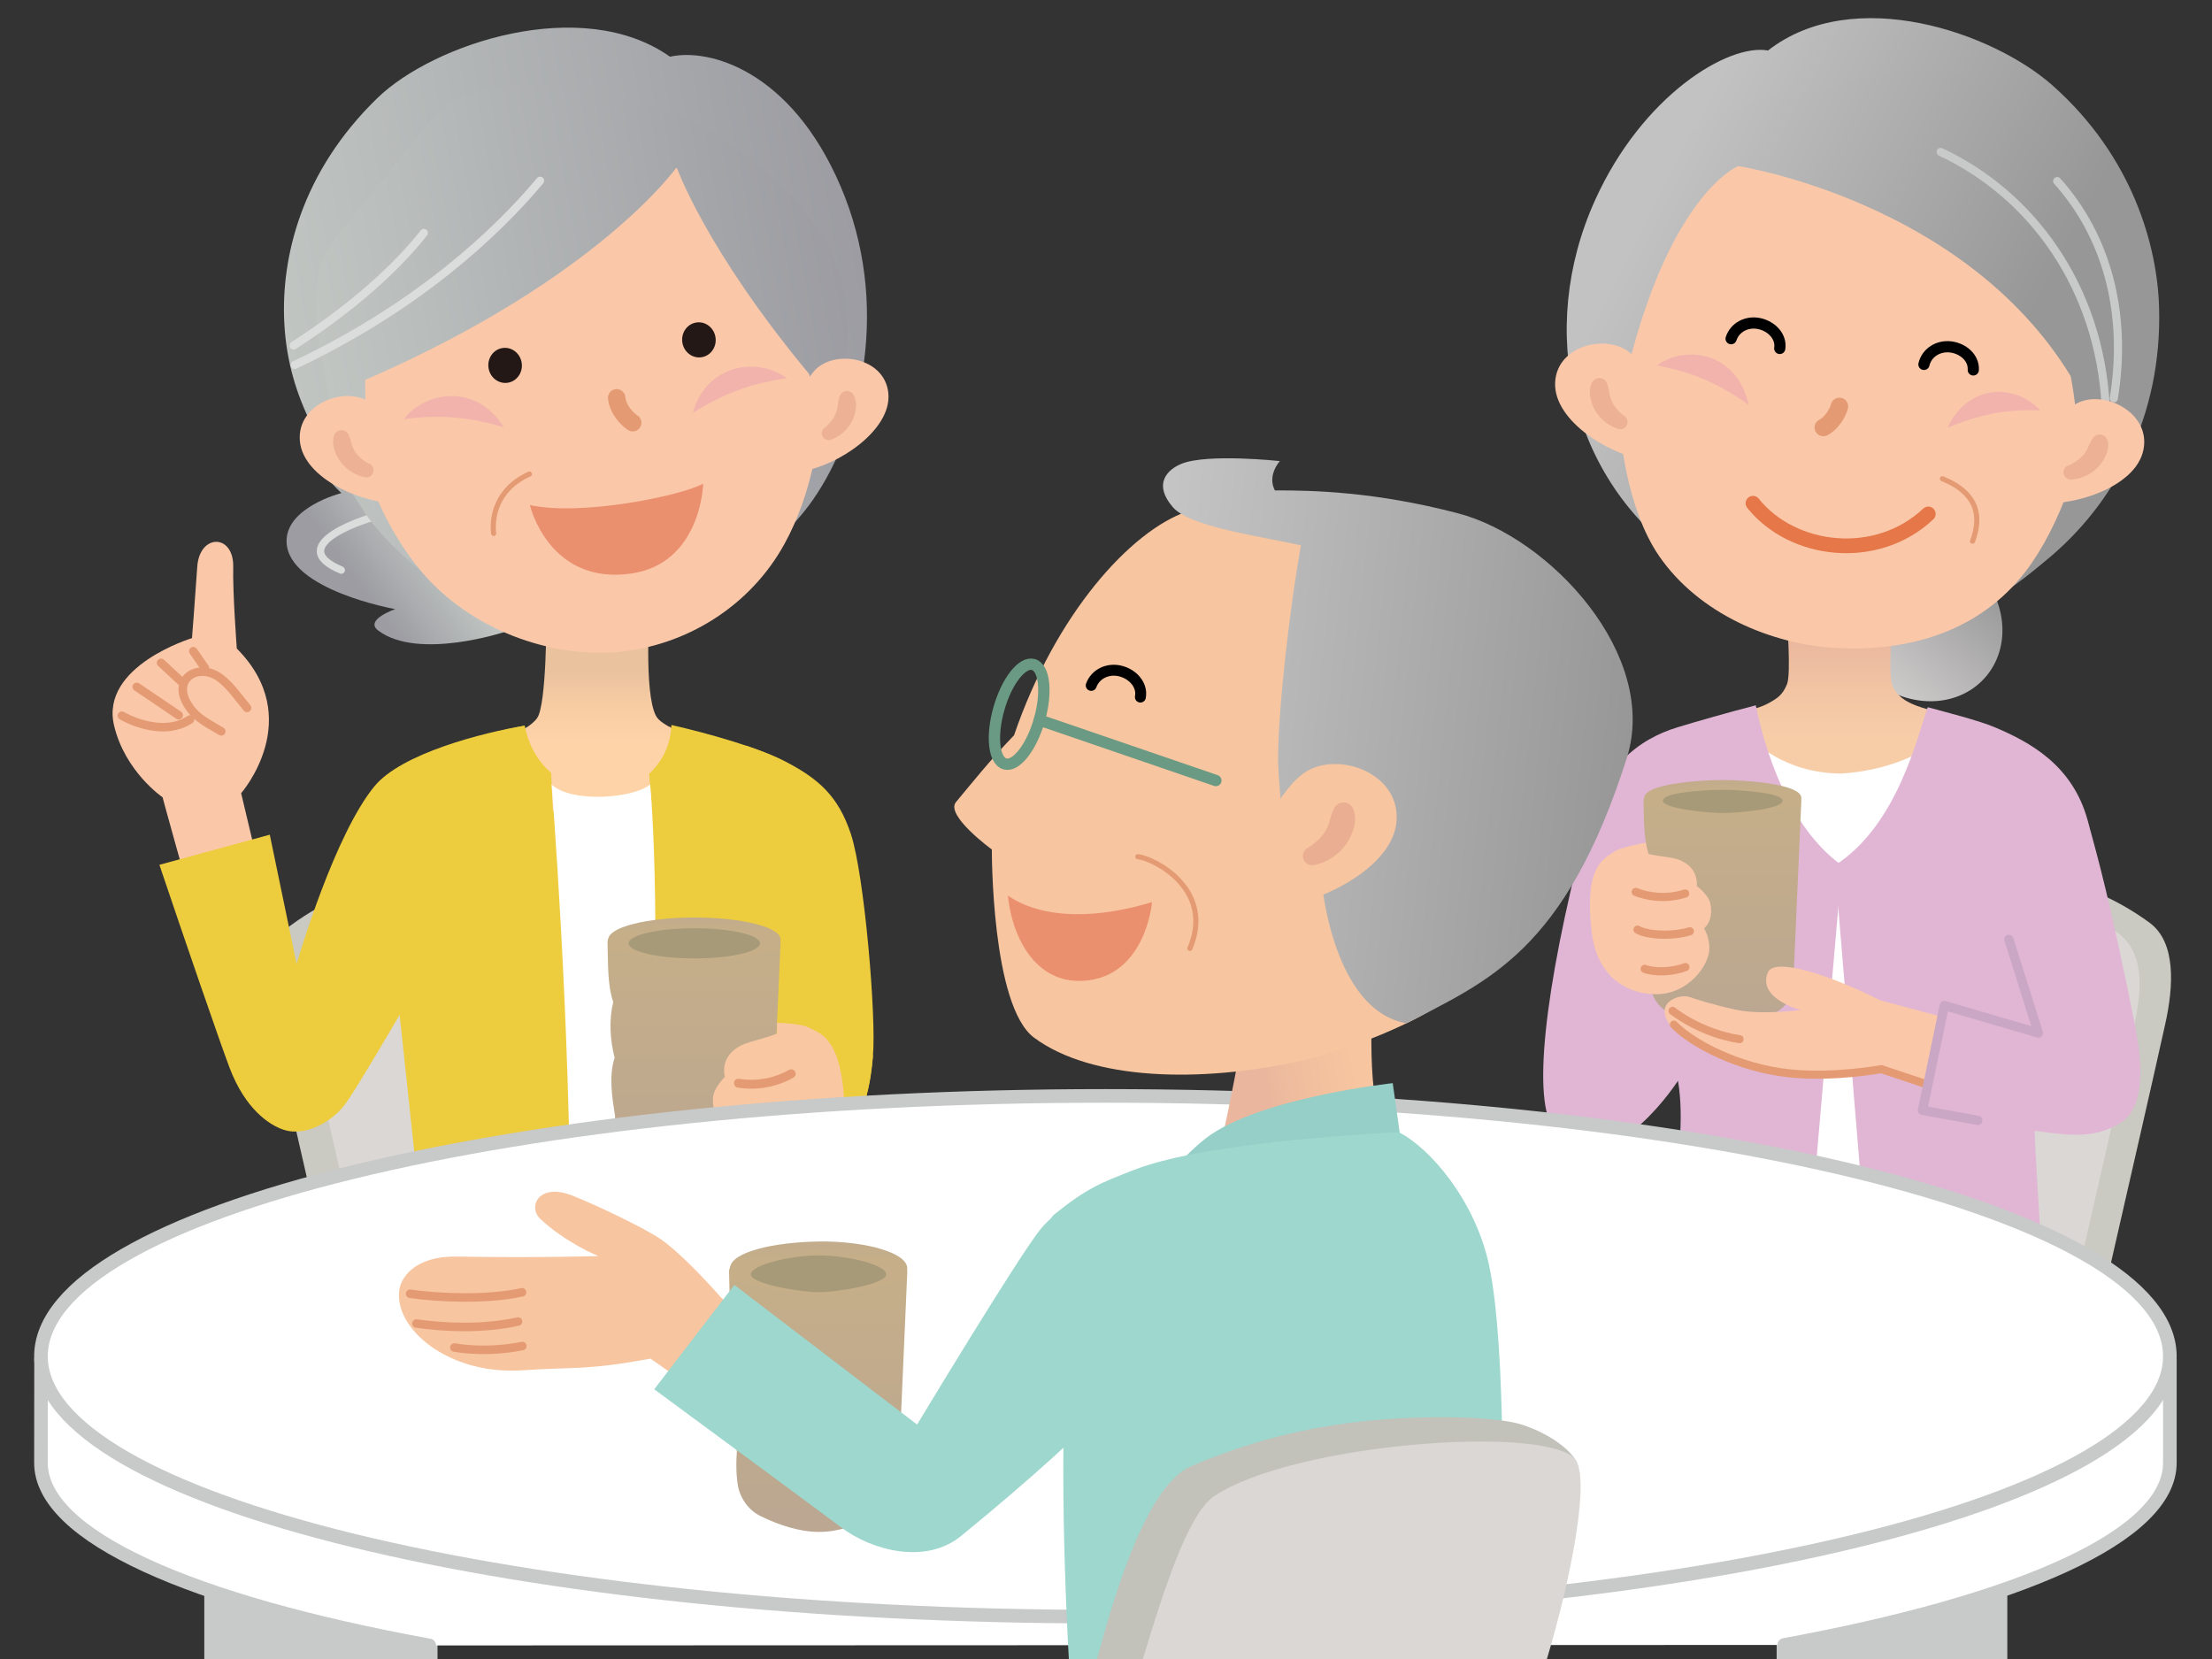 <?xml version="1.0" encoding="UTF-8"?>
<svg id="_レイヤー_2" data-name="レイヤー 2" xmlns="http://www.w3.org/2000/svg" xmlns:xlink="http://www.w3.org/1999/xlink" viewBox="0 0 1080 810">
  <rect x="0" y="0" width="1080" height="810" fill="#333333" stroke="none"/>
  <defs>
    <linearGradient id="linear-gradient" x1="773.07" y1="362.87" x2="773.07" y2="327.42" gradientTransform="translate(1064.8) rotate(-180) scale(1 -1)" gradientUnits="userSpaceOnUse">
      <stop offset="0" stop-color="#ffd3a8"/>
      <stop offset=".48" stop-color="#f8cda4"/>
      <stop offset="1" stop-color="#eac29e"/>
    </linearGradient>
    <linearGradient id="linear-gradient-2" x1="804.54" y1="209.5" x2="838.48" y2="232.57" gradientTransform="translate(1029.18 -2.83) rotate(177.21) scale(1.03 -1.05) skewX(1.21)" gradientUnits="userSpaceOnUse">
      <stop offset="0" stop-color="#c0c5c2"/>
      <stop offset="1" stop-color="#9c9ca2"/>
    </linearGradient>
    <linearGradient id="linear-gradient-3" x1="-51.32" y1="159.65" x2="232.84" y2="159.65" gradientTransform="translate(164.91 15.67) rotate(-10)" xlink:href="#linear-gradient-2"/>
    <linearGradient id="linear-gradient-4" x1="-35.44" y1="140.05" x2="221.37" y2="140.05" gradientTransform="translate(164.91 15.67) rotate(-10)" xlink:href="#linear-gradient-2"/>
    <linearGradient id="linear-gradient-5" x1="814.72" y1="576.92" x2="814.72" y2="458.57" gradientTransform="translate(1153.59) rotate(-180) scale(1 -1)" gradientUnits="userSpaceOnUse">
      <stop offset="0" stop-color="#bba792"/>
      <stop offset="1" stop-color="#c5ae88"/>
    </linearGradient>
    <linearGradient id="linear-gradient-6" x1="338.9" y1="434.78" x2="339.07" y2="455.36" gradientTransform="matrix(1,0,0,1,0,0)" xlink:href="#linear-gradient-5"/>
    <linearGradient id="linear-gradient-7" x1="345.56" y1="806.73" x2="410.04" y2="806.73" gradientTransform="translate(629.9 -560.77) rotate(132) scale(1.15 -1)" gradientUnits="userSpaceOnUse">
      <stop offset="0" stop-color="#979797"/>
      <stop offset="1" stop-color="#cdcaca"/>
    </linearGradient>
    <linearGradient id="linear-gradient-8" x1="899.58" y1="359.68" x2="899.58" y2="311.74" gradientUnits="userSpaceOnUse">
      <stop offset="0" stop-color="#f7cda8"/>
      <stop offset=".46" stop-color="#f2c5a4"/>
      <stop offset="1" stop-color="#eab79e"/>
    </linearGradient>
    <linearGradient id="linear-gradient-9" x1="312.62" y1="496.39" x2="312.62" y2="389.24" xlink:href="#linear-gradient-5"/>
    <linearGradient id="linear-gradient-10" x1="841.01" y1="370.12" x2="841.16" y2="386.86" gradientTransform="matrix(1,0,0,1,0,0)" xlink:href="#linear-gradient-5"/>
    <linearGradient id="linear-gradient-11" x1="997.75" y1="123.32" x2="813.97" y2="71.63" gradientTransform="translate(19.63 -120.49) rotate(11.01)" gradientUnits="userSpaceOnUse">
      <stop offset="0" stop-color="#979797"/>
      <stop offset="1" stop-color="#c2c2c2"/>
    </linearGradient>
    <linearGradient id="linear-gradient-12" x1="999.35" y1="112.05" x2="815.58" y2="60.36" xlink:href="#linear-gradient-11"/>
    <linearGradient id="linear-gradient-13" x1="754.12" y1="743.11" x2="754.12" y2="619.84" xlink:href="#linear-gradient-5"/>
    <linearGradient id="linear-gradient-14" x1="399.45" y1="589.98" x2="399.67" y2="615.23" gradientTransform="matrix(1,0,0,1,0,0)" xlink:href="#linear-gradient-5"/>
    <linearGradient id="linear-gradient-15" x1="660.89" y1="514.87" x2="616.98" y2="523.23" gradientUnits="userSpaceOnUse">
      <stop offset="0" stop-color="#f7c59f"/>
      <stop offset=".63" stop-color="#f0be9e"/>
      <stop offset="1" stop-color="#eab79e"/>
    </linearGradient>
    <linearGradient id="linear-gradient-16" x1="583.51" y1="393.17" x2="823.89" y2="393.17" gradientTransform="translate(16.52 -100.13) rotate(6)" gradientUnits="userSpaceOnUse">
      <stop offset="0" stop-color="#c5c5c5"/>
      <stop offset="1" stop-color="#979797"/>
    </linearGradient>
  </defs>
  <g id="_レイヤー_1-2" data-name="レイヤー 1">
    <g>
      <g>
        <g>
          <g>
            <path d="m323.08,459.65c-5.48-17.34-32.96-30.86-44.73-33.34-6.89-1.45-15.98-2.48-23.56-2.7-37.88-1.07-77.81,2.47-112.98,28.3-13.65,10.02-12.39,32.44-8.07,51.97,14.52,65.59,40.5,175.47,44.14,197.52l30.54-26.97s-23.95-152.29-14.51-168.23c9.44-15.94,64.8-47.82,81.47-49.04,16.66-1.23,47.69,2.49,47.69,2.49Z" style="fill: #cac9c2;"/>
            <path d="m273.31,430.75c-37.88-1.07-77.4,1.02-112.91,26.36-16.77,11.96-12.46,34.38-8.14,53.91,14.52,65.58,40.5,175.47,44.14,197.52l30.54-26.97s38.23-.3,47.67-16.24c9.44-15.94,6.27-234.37-1.31-234.58Z" style="fill: #dbd7d4;"/>
          </g>
          <g>
            <g>
              <path d="m117.74,387.3l13.46,56.6-33.97,7.15c-6.05-17.99-17.86-61.79-17.86-61.79,0,0-18.37-12.49-23.69-35.1-6.82-29.04,38.06-42.6,38.06-42.6,0,0,1.46-18.46,2.57-34.82,1.11-16.38,17.95-16.19,17.56.14-.3,12.6,1.75,39.77,1.75,39.77,34.02,34.2,2.11,70.64,2.11,70.64Z" style="fill: #fac8a9;"/>
              <path d="m120.62,345.64c-5.31-6.44-7.64-10.13-12.5-14.13-10.97-9.03-26.19.26-14.92,14.75,3.2,4.12,7.08,6.35,14.83,10.82" style="fill: none; stroke: #e49b74; stroke-linecap: round; stroke-linejoin: round; stroke-width: 4.16px;"/>
              <path d="m59.51,349.44s19.02,11.3,33.29,1.83" style="fill: none; stroke: #e49b74; stroke-linecap: round; stroke-linejoin: round; stroke-width: 4.16px;"/>
              <g>
                <line x1="66.78" y1="335.37" x2="87.25" y2="349.22" style="fill: none; stroke: #e49b74; stroke-linecap: round; stroke-linejoin: round; stroke-width: 4.16px;"/>
                <line x1="78.64" y1="323.62" x2="88.63" y2="332.91" style="fill: none; stroke: #e49b74; stroke-linecap: round; stroke-linejoin: round; stroke-width: 4.16px;"/>
                <line x1="94.37" y1="317.93" x2="100.05" y2="326.13" style="fill: none; stroke: #e49b74; stroke-linecap: round; stroke-linejoin: round; stroke-width: 4.16px;"/>
              </g>
            </g>
            <g>
              <path d="m262.3,350.52c4.56-6.63,4.47-48.72,4.47-48.72l50.18-.44s-2.57,42.53,4.47,49.73c2.74,2.8,8.64,5.88,15.99,7.74l-1.71,51.28h-89.09s-.29-41.32-.57-51c7.17-.73,13.85-5.09,16.26-8.59Z" style="fill: url(#linear-gradient);"/>
              <path d="m368.42,547.84s-5.51-108.32-11.29-137.23c-5.78-28.91-34.01-22.55-34.01-22.55" style="fill: none; stroke: #b1b1b2; stroke-miterlimit: 10; stroke-width: 17.16px;"/>
              <path d="m204.71,388.3s17.42-23.83,26.39-27c13.99-4.95,14.48-4.8,25.09-7,1.51,7.72,5.19,16.45,12.88,23.01.47,9.25.86,18.63.86,18.63l48.23-2.96q-.49-5.49-1.22-15.16c7.78-7.37,10.57-15.8,10.87-23.85,16.9,3.81,44.71,11.55,55.29,17.98,9.49,5.77,15.1,13.05,15.53,36.9,1.09,59.75-13.67,182.64-17.83,202.13-70.49,17.4-165.65,4.7-173.49,4.7,0-11.71-16.66-158.1-18.92-184.8l16.33-42.58Z" style="fill: #edcd3d;"/>
              <path d="m317.41,382.98c-7.57,6.77-38.4,9.27-48.08.07,0,0,9.26,115.67,9.12,222.57,15.71.64,24.09,1.57,35.84,1.32,10.63-150.74,3.13-223.95,3.13-223.95Z" style="fill: #fff;"/>
              <path d="m383.1,371.63c-4.31-2.24-11.09-4.89-18.78-7.53v198.37c5.58-1,21.73,12.89,22.21-2.63,17.83.63,27.56-4.32,34.01-17.98,1.14-2.41,3.87-7.81,5.65-26.17,1.78-18.36-4.11-88.43-10.74-108.46-6.18-18.7-15.92-27.09-32.35-35.61Z" style="fill: #edcd3d;"/>
            </g>
            <path d="m182.91,383.79c-19.52,23.65-36.94,83.04-38.09,86.85l-13.1-63.11-53.89,14.71c12.17,36.13,29.57,86.71,34.26,99.09,7.62,20.15,19.37,27.96,26.4,30.27,11.03,3.62,24.65-4.42,30.87-13.63,10.14-15.02,33.57-56.2,45.04-75.06,3.56-12.75-8.63-36.86-8.63-36.86l40.02-57.25s7.29-5.41,10.41-14.5c-20.49,3.39-60.13,13.56-73.28,29.49Z" style="fill: #edcd3d;"/>
          </g>
          <g>
            <path d="m218,191.92l-7.11,14.27s-44.05-6.42-54.02,7.78c-7.95,11.34,9.83,26.77,9.83,26.77,0,0-27.37,6.91-26.78,23.97.79,23.41,53.03,32.69,53.03,32.69,0,0-15.11,5.19-8.39,10.37,19.41,14.92,62.29.63,62.29.63l-28.85-116.48Z" style="fill: url(#linear-gradient-2);"/>
            <path d="m185.8,251.6c-4.74.64-48.74,14.31-19.19,26.74" style="fill: none; stroke: #dbdcdc; stroke-linecap: round; stroke-linejoin: round; stroke-width: 3.63px;"/>
          </g>
          <path d="m327.1,27.7c18.88-4.33,58.97,6.48,83.27,63.15,24.65,57.48,10.65,118.49-13.44,153.14-18.66,26.87-55.8,49.6-61.85,50.27-58.69,6.48-88.88,11.58-117-6.5-19.21-12.36-34.67-29.03-40.4-38.1-18.38-29.06-36.88-53.24-38.88-92.11-1.62-31.78,8.25-73.58,45.45-109.67,27.51-26.69,99.99-50.58,142.86-20.19Z" style="fill: url(#linear-gradient-3);"/>
          <path d="m400.09,177.83c2.92,31.37-3.92,63.79-17.04,87.67-16.94,30.88-48.5,49.85-81.32,52.8-32.61,2.93-71.8-10.57-96.06-39.37-17.35-20.59-30.29-49.99-33.09-79.99-6.67-71.94,40.28-135.07,104.97-141.08,64.62-6.01,115.86,48.01,122.55,119.96Z" style="fill: #fac8a9;"/>
          <path d="m412.15,142.83c-8.71-51.89-82.93-96.69-111.74-92.48-40.85-11.63-57.23-10.22-75.39-2.72-10.93,4.51-27.46,25.84-35.66,37.05-7.69,10.55-30.09,33.47-32.88,44.82-5.37,21.82-1.19,35.3,5.9,74.26,2.97,16.33,26.59,58.34,21.96,47.04-4.7-11.52-5.87-34.8-6.09-65.28,113.88-49.44,152.12-103.86,152.12-103.86,0,0,13.95,39.85,64.67,100.93,6.72,27.07,5.79,26.25,3.42,35.77,3.94-4.93,20.64-34,13.68-75.55Z" style="fill: url(#linear-gradient-4);"/>
          <g>
            <path d="m263.7,88.24c-21.25,25.41-59.79,61.58-119.86,89.97" style="fill: none; stroke: #dbdcdc; stroke-linecap: round; stroke-linejoin: round; stroke-width: 3.95px;"/>
            <path d="m206.96,113.71c-13.03,16.61-34.39,36.16-63.58,54.97" style="fill: none; stroke: #dbdcdc; stroke-linecap: round; stroke-linejoin: round; stroke-width: 3.95px;"/>
          </g>
          <path d="m384.19,184.68c-14.3-10.64-39.22-7-45.92,16.89,18.69-11.69,32.66-14.92,45.92-16.89Z" style="fill: #f2b3ac;"/>
          <path d="m197.15,204.65c10.91-14.09,35.9-17.29,48.78,3.92-21.13-6.25-35.46-5.58-48.78-3.92Z" style="fill: #f2b3ac;"/>
          <g>
            <path d="m181.53,197.08c-11.82-9.32-36.81-.34-35.11,18.27,1.65,18.6,31.58,31.21,49.84,30.51-4.81-9.07-.02-13.31-4.18-28.47-3.91-14.16-2.97-13.49-10.55-20.32Z" style="fill: #fac8a9;"/>
            <path d="m170.21,212.31c.11.23.19.49.27.7.08.18.15.34.23.53.14.38.26.75.37,1.11.23.72.41,1.42.58,2.1.36,1.37.95,2.62,1.69,3.79.38.58.82,1.14,1.29,1.68.48.54,1.01,1.05,1.57,1.54.57.48,1.18.95,1.82,1.37.32.21.64.42.97.61l.48.28.23.13c.05.04.18.09.14.09,1.86.51,2.95,2.42,2.44,4.28-.51,1.86-2.42,2.95-4.28,2.44l-.54-.12-.44-.11c-.29-.07-.57-.15-.85-.24-.55-.18-1.09-.36-1.62-.59-1.05-.44-2.08-.96-3.05-1.58-.98-.61-1.91-1.33-2.79-2.12-.88-.79-1.69-1.68-2.41-2.65-1.47-1.92-2.53-4.16-3.18-6.45-.33-1.15-.51-2.33-.5-3.49,0-.58.05-1.16.14-1.73.05-.28.11-.6.18-.89.08-.27.17-.48.28-.73.88-1.92,3.15-2.76,5.06-1.89.84.38,1.47,1.03,1.85,1.8l.05.11Z" style="fill: #edb195;"/>
          </g>
          <g>
            <path d="m397.43,181.22c9.58-10.94,34.71-7.01,36.31,10.88,1.62,17.86-24.5,35.2-41.86,37.88,2.98-9.44-.34-12.68-.92-27.65-.41-10.66.56-14.01,6.47-21.11Z" style="fill: #fac8a9;"/>
            <path d="m416.45,192.38c.17.21.3.39.43.64.14.26.25.56.37.81.21.52.38,1.06.5,1.62.24,1.11.31,2.27.21,3.43-.22,2.32-.87,4.64-1.94,6.73-1.07,2.09-2.52,3.93-4.19,5.42-.83.75-1.72,1.42-2.66,2-.46.3-.95.56-1.45.81-.25.13-.5.25-.77.36l-.41.17-.5.19c-1.66.81-3.66.13-4.48-1.53-.81-1.66-.13-3.66,1.53-4.48-.04,0,.06-.08.11-.13l.19-.17.39-.37c.27-.25.52-.53.78-.79.51-.54.99-1.1,1.43-1.67.87-1.15,1.57-2.34,2.06-3.57.5-1.23.81-2.49.94-3.82.07-.67.17-1.34.29-2.06.07-.36.14-.73.24-1.12.06-.2.09-.36.17-.55.06-.21.1-.48.19-.72l.04-.13c.69-1.97,2.85-3.01,4.81-2.32.71.25,1.29.68,1.72,1.23Z" style="fill: #edb195;"/>
          </g>
          <path d="m258.47,231.44c-16.45,7.48-18.38,21.55-17.45,29.01" style="fill: none; stroke: #e49b74; stroke-linecap: round; stroke-linejoin: round; stroke-width: 2.5px;"/>
          <g>
            <path d="m333.12,166.94c.57,4.7,4.68,8.06,9.17,7.51,4.49-.55,7.66-4.8,7.09-9.5-.58-4.7-4.68-8.07-9.17-7.52-4.49.55-7.67,4.81-7.09,9.51Z" style="fill: #231815;"/>
            <path d="m238.49,179.4c.57,4.7,4.68,8.06,9.17,7.51,4.49-.55,7.66-4.8,7.09-9.5-.57-4.7-4.68-8.07-9.17-7.52-4.49.55-7.67,4.81-7.09,9.51Z" style="fill: #231815;"/>
          </g>
          <path d="m301.08,194.22c.57,5.77,5.24,10.52,7.84,12.19" style="fill: none; stroke: #e49b74; stroke-linecap: round; stroke-linejoin: round; stroke-width: 8.5px;"/>
          <path d="m343.28,236.16c.16.83-1.36,39.01-35.04,43.86-39.91,5.75-49.42-32.6-49.5-33.44,24.79,5.51,73.47-4.4,84.54-10.41Z" style="fill: #eb906f;"/>
          <path d="m426.24,515.11c-.35,3.77-.99,20.73-10.62,39.36-4.43,8.56-10.75,12.99-16.13,15.68-14.43,7.22-26.85,1.84-26.85,1.84l11.87-48.86,41.73-8.02Z" style="fill: #edcd3d;"/>
          <g>
            <path d="m300.67,560.19c.33,6.63,6.29,12.93,10.87,14.69,7.57,2.92,18.39,6.68,27.88,6.68,8.93,0,19.52-3.76,26.41-6.61,4.39-1.82,10.54-8.04,10.87-14.67,1.48-33.31,2.94-66.61,4.4-99.92.13-3.11-3.66-6.43-9.07-5.63-22.71,5.18-44,5.16-66.7-.09-5.96-.96-8.83,2.72-8.71,5.7.38,8.93-.25,19.79,2.78,28.9-2.12,8.82-1.55,18.48.69,27.22-2.93,8.96-1.2,19.48.24,28.57-.74,9.26.33,15.15.33,15.15Z" style="fill: url(#linear-gradient-5);"/>
            <path d="m381.1,458.56c0,5.85-18.8,10.59-42,10.59s-42-4.74-42-10.59,18.8-10.59,42-10.59,42,4.74,42,10.59Z" style="fill: url(#linear-gradient-6);"/>
            <path d="m371.08,460.58c0,4.07-14.35,7.36-32.06,7.36s-32.06-3.3-32.06-7.36,14.35-7.36,32.06-7.36,32.06,3.3,32.06,7.36Z" style="fill: #a79a79;"/>
          </g>
          <g>
            <path d="m394.56,501.55c-2.94-1.54-12.16-2.15-15.19-2.19-.08,1.85,0,3.16,0,5.3-6.86,2.7-14.65,3.98-18.58,6.3-9.71,5.71-6.88,14.83-6.88,14.83,0,0-5.42,5.33-5.76,9.98-.71,9.72,5.18,12.74,5.18,12.74,0,0-2.44,5.09-1.15,11.54,1.73,8.64,14.52,21.53,30.87,19.32,12.54-1.7,30.21-10.88,29.31-38.08-1.16-35.14-12-36.7-17.81-39.74Z" style="fill: #f9c7a1;"/>
            <path d="m386.3,524.27c-5.92,3.37-15.08,6.34-25.77,4.59" style="fill: none; stroke: #e49b74; stroke-linecap: round; stroke-linejoin: round; stroke-width: 4.35px;"/>
            <path d="m388.21,544.13c-4.4,3.61-17.39,6.34-27.24,4.84" style="fill: none; stroke: #e49b74; stroke-linecap: round; stroke-linejoin: round; stroke-width: 4.35px;"/>
            <path d="m387.46,565.2c-5.02,2.73-13.98,3.8-21.45,2.19" style="fill: none; stroke: #e49b74; stroke-linecap: round; stroke-linejoin: round; stroke-width: 4.35px;"/>
          </g>
        </g>
        <g>
          <path d="m877.33,457.87c5.2-16.47,31.32-29.32,42.49-31.67,6.55-1.38,15.18-2.36,22.38-2.56,35.98-1.01,73.92,2.34,107.33,26.88,12.96,9.52,11.77,30.82,7.66,49.37-13.79,62.3-38.48,166.69-41.93,187.65l-29.02-25.62s22.75-144.67,13.78-159.82c-8.96-15.14-61.56-45.42-77.39-46.59-15.83-1.16-45.31,2.36-45.31,2.36Z" style="fill: #cac9c2;"/>
          <path d="m925.93,429.72c35.98-1.01,73.52.97,107.27,25.04,15.93,11.37,11.83,32.66,7.73,51.22-13.79,62.31-38.48,166.7-41.94,187.65l-29.01-25.62s-36.32-.28-45.29-15.42c-8.96-15.14-5.96-222.65,1.24-222.86Z" style="fill: #dbd7d4;"/>
        </g>
        <rect x="867.44" y="734.73" width="112.62" height="75.27" style="fill: #c8c9c9;"/>
        <rect x="99.74" y="734.73" width="113.87" height="75.27" style="fill: #c8c9c9;"/>
        <g>
          <g>
            <path d="m912.83,330.58c17.26,15.54,42.4,15.76,56.15.5,13.75-15.27,10.9-40.25-6.36-55.79-17.26-15.54-42.4-15.77-56.15-.5-13.75,15.27-10.9,40.25,6.36,55.79Z" style="fill: url(#linear-gradient-7);"/>
            <path d="m923.78,334.13c-1.77-4.55,0-31,0-31l-51.3-.48s2.08,26.34,0,31.44c-2.08,5.1-4.59,6.8-8.76,9.11-3.91,2.18-8.64,3.3-16.97,5.9l1.97,54.36h103.01s.33-43.61.66-54.05c-6.25-2.12-13.04-3.12-18.82-5.74-5.09-2.31-8.04-4.99-9.81-9.54Z" style="fill: url(#linear-gradient-8);"/>
            <path d="m973.62,608.11l-139.76-22.4v-215.15l22.35-9.07s14.39,15.9,42.45,16.2c30.48-1.8,46.49-15.43,46.49-15.43l28.47,10.95v234.9Z" style="fill: #fff;"/>
            <path d="m1034.66,548.64c6.78-3.87,14.52-14.26,7.74-48.14-12.21-61.03-18.04-81.32-23.08-99.87-7.44-27.38-28.73-38.43-45.05-45.41-8.13-3.49-24.32-7.52-33.06-9.92-4.96,13.62-14.57,57.6-45.39,77.25l16.48,198.73,85.27.48s-3.11-42.95-4.18-69.66c19.46,2.69,29.24,3.42,41.27-3.46Z" style="fill: #e1b6d4;"/>
            <path d="m807.7,622.66h74.28l17.34-200.12c-29.58-21.04-39.75-66.84-42.07-78.18-13.42,3.47-28.94,7.92-38.06,10.69-19.47,5.92-37.1,19.54-45.32,51.26-20.23,78.05-25.81,132-14.99,145.25,21.11,26.09,50.31-8.87,60.39-23.87,6.23,36.33-11.57,94.96-11.57,94.96Z" style="fill: #e1b6d4;"/>
            <g>
              <path d="m806.13,482.09c.3,6.03,5.75,11.47,9.91,12.92,8.16,2.85,16.9,5.59,25.43,5.58,8.1,0,16.4-2.64,24.09-5.53,3.99-1.5,9.61-6.87,9.91-12.9,1.35-30.29,2.68-60.59,4.01-90.89.12-2.83-3.34-6.08-8.26-5.6-20.63,3.19-40.22,3.18-60.84-.07-5.43-.6-8.02,2.96-7.94,5.65.28,8.68-.07,17.72,2.53,26.2-1.23,8.93-1.01,15.92.63,24.78-2.48,8.51-1.31,17.48.22,26.04-.67,8.49.3,13.8.3,13.8Z" style="fill: url(#linear-gradient-9);"/>
              <path d="m879.49,389.63c-.1,6.67-29.26,8.45-38.3,8.45-9.05,0-38.2-1.92-38.3-8.48-.11-7.19,28.65-8.76,38.3-8.76,9.66,0,38.4,1.72,38.3,8.78Z" style="fill: url(#linear-gradient-10);"/>
              <path d="m870.35,390.96c-.07,4.01-21.58,6.01-29.24,6.01-7.67,0-29.17-2.22-29.24-6.02-.08-4.2,21.23-5.31,29.24-5.31,8.01,0,29.32,1.35,29.24,5.33Z" style="fill: #a79a79;"/>
            </g>
            <g>
              <path d="m788.05,415.84c2.48-1.8,12.74-4.02,15.5-4.46.32,1.68.82,3.91,1.28,5.54,6.62,1.55,11.42,1.44,15.32,3.03,9.64,3.93,8.26,12.63,8.26,12.63,0,0,5.66,4.15,6.59,8.36,1.94,8.78-3.04,12.33-3.04,12.33,0,0,2.91,4.32,2.59,10.39-.43,8.12-10.4,21.6-25.63,21.76-11.68.12-29.05-5.91-31.85-30.89-3.61-32.26,6.07-35.12,10.98-38.68Z" style="fill: #fac8a9;"/>
              <path d="m798.62,435.49c5.85,2.29,14.62,3.78,24.15.77" style="fill: none; stroke: #e49b74; stroke-linecap: round; stroke-linejoin: round; stroke-width: 4.01px;"/>
              <path d="m799.52,453.89c4.51,2.72,16.73,3.48,25.53.8" style="fill: none; stroke: #e49b74; stroke-linecap: round; stroke-linejoin: round; stroke-width: 4.01px;"/>
              <path d="m803.01,473.04c4.95,1.83,13.28,1.61,19.89-.86" style="fill: none; stroke: #e49b74; stroke-linecap: round; stroke-linejoin: round; stroke-width: 4.01px;"/>
            </g>
            <g>
              <path d="m918.09,488.43c-25.22-12.67-51.87-21.2-54.97-13.59-5.19,12.74,16.01,18.28,16.01,18.28,0,0-19.42,2.63-31.95-.2-12.53-2.82-19.69-5.25-22.22-6.13-5.33-1.84-19.58,3.27-7.49,16.11,1.74,1.84,3.97,3.11,7.56,5.28,24.78,14.96,57.54,23.6,93,13.37,7.92,2.64,21.67,8.12,21.67,8.12l8.46-33.21-30.06-8.04Z" style="fill: #fac8a9;"/>
              <path d="m939.51,528.99l-20.99-7s-22.94,4.32-44.71,2.08c-24.65-2.54-47.4-14.37-56.55-23.81" style="fill: none; stroke: #e49b74; stroke-linecap: round; stroke-linejoin: round; stroke-width: 3.95px;"/>
              <path d="m816.6,493.53s13.56,10.97,32.75,13.83" style="fill: none; stroke: #e49b74; stroke-linecap: round; stroke-linejoin: round; stroke-width: 3.95px;"/>
            </g>
            <path d="m980.85,458.7c5.24,16.75,14.36,45.67,14.36,45.67l-45.88-13.42-10.69,51.16,27.01,4.91" style="fill: none; stroke: #caa7c5; stroke-linecap: round; stroke-linejoin: round; stroke-width: 4.54px;"/>
          </g>
          <g>
            <g>
              <path d="m863.22,24.66c-19.25-3.52-61.24,21.69-84.47,73.13-28.71,63.61-11.94,136.21,43.65,175.32,42.44,28.84,35.67,29.96,63.75,33.12,31.88,3.59,56.08,15.19,112.47-32.33,33.91-27.6,57.08-70.75,55.54-123.85-.87-30.03-12.86-73.56-51.99-108.31-28.94-25.7-97.06-49.67-138.95-17.09Z" style="fill: url(#linear-gradient-11);"/>
              <path d="m790.1,178.19c-1.54,31.79,4.39,70.71,20.01,93.37,19.13,27.78,54.46,43.37,87.71,44.88,33.04,1.51,67.93-7.23,91.12-37.36,16.58-21.55,30.19-59.34,31.67-89.72,3.52-72.89-46.67-134.49-112.2-137.67-65.46-3.18-114.76,53.61-118.3,126.5Z" style="fill: #fac8a9;"/>
              <path d="m787.9,115.89c-4.97,16.67-9.88,42.92-4.1,65.92" style="fill: none; stroke: #c8c9c9; stroke-linecap: round; stroke-linejoin: round; stroke-width: 5.54px;"/>
              <path d="m774.92,130.63c6.48-52.74,80.82-88.47,110.07-85.5,40.71-13.56,57.29-12.86,75.95-6.1,11.23,4.06,28.86,24.84,37.63,35.79,8.24,10.3,32.01,32.38,35.18,43.76,6.57,23.54,4.24,54.59-2.65,75.19-4.03,12.03-8.15,24.3-20.31,41.99,4.23-11.83,4.46-29.9.21-52.12-52.3-85.67-162.31-102.55-162.31-102.55,0,0-31.67,12.4-53.05,95.42-5.58,27.61-4.91,33.03-2.1,42.53-4.2-4.8-23.8-46.17-18.63-88.4Z" style="fill: url(#linear-gradient-12);"/>
              <path d="m797.25,173.53c-10.66-11.14-37.09-5.8-37.96,13.22-.89,19.01,27.61,36.15,46.12,38.17-3.6-9.86-.23-13.44-.32-29.33-.06-11.31-1.25-14.82-7.85-22.07Z" style="fill: #fac8a9;"/>
              <path d="m784.65,187.22c.1.25.16.53.24.75.09.2.13.36.2.57.12.4.21.79.3,1.17.16.76.3,1.47.4,2.17.2,1.41.59,2.73,1.17,4.01.58,1.28,1.38,2.5,2.35,3.69.49.58,1.02,1.15,1.59,1.7.29.27.57.55.87.8l.44.38.2.18c.05.05.16.13.12.13,1.8.78,2.62,2.88,1.83,4.67-.78,1.8-2.88,2.62-4.67,1.83l-.54-.18-.44-.16c-.29-.11-.56-.22-.83-.34-.54-.25-1.07-.5-1.58-.79-1.02-.58-2-1.24-2.91-2-1.85-1.5-3.46-3.38-4.69-5.55-1.23-2.16-2.03-4.6-2.37-7.04-.16-1.22-.15-2.46.06-3.64.1-.59.25-1.18.45-1.74.11-.28.22-.59.35-.88.13-.27.27-.46.43-.7,1.29-1.8,3.79-2.22,5.59-.93.65.46,1.12,1.08,1.39,1.77l.05.13Z" style="fill: #edb195;"/>
              <path d="m808.92,178.41c14.8-10.63,39.46-5.94,44.88,19.3-18-12.9-31.78-16.77-44.88-19.3Z" style="fill: #f2b3ac;"/>
              <path d="m996.09,200.35c-11.45-12.81-35.1-13.55-45.25,8.56,19.2-8.17,32.67-8.91,45.25-8.56Z" style="fill: #f2b3ac;"/>
              <path d="m898.09,198.43c-.86,3.6-4.41,8.71-7.87,10.28" style="fill: none; stroke: #e49b74; stroke-linecap: round; stroke-linejoin: round; stroke-width: 8.55px;"/>
              <g>
                <path d="m947.51,74.19c44.9,21.04,77.49,66.31,80.59,124.18" style="fill: none; stroke: #c8c9c9; stroke-linecap: round; stroke-linejoin: round; stroke-width: 3.97px;"/>
                <path d="m1004.42,88.42c23.77,26.46,34.5,63.83,27.64,106.08" style="fill: none; stroke: #c8c9c9; stroke-linecap: round; stroke-linejoin: round; stroke-width: 3.97px;"/>
              </g>
              <path d="m948.36,233.74c18.14,7.32,18.9,19.36,14.72,30.51" style="fill: none; stroke: #e49b74; stroke-linecap: round; stroke-linejoin: round; stroke-width: 2.5px;"/>
              <path d="m855.88,245.71c19.38,24.2,60.41,28.98,85.6,5.22" style="fill: none; stroke: #e57749; stroke-linecap: round; stroke-linejoin: round; stroke-width: 7.19px;"/>
              <path d="m1012.9,197.58c13.04-8.23,37.4,3.34,33.63,22.01-3.74,18.66-35.53,28.4-53.99,25.88,5.88-8.69,3.48-12.99,7.4-28.38,2.8-10.96,4.8-14.08,12.95-19.51Z" style="fill: #fac8a9;"/>
              <path d="m1028.88,214.66c.1.26.19.49.25.78.06.31.09.64.13.94.06.6.06,1.2.02,1.8-.09,1.2-.37,2.4-.83,3.55-.92,2.29-2.29,4.46-4,6.26-1.72,1.8-3.74,3.24-5.89,4.25-1.07.52-2.18.92-3.31,1.23-.56.16-1.14.28-1.72.39-.29.05-.59.1-.89.13l-.47.05-.57.05c-1.93.33-3.76-.98-4.09-2.91-.33-1.93.98-3.76,2.91-4.09-.04-.02.09-.07.15-.1l.24-.12.51-.26c.35-.17.69-.38,1.03-.57.68-.4,1.34-.82,1.95-1.27,1.23-.91,2.3-1.91,3.17-3.01.88-1.1,1.57-2.29,2.11-3.6.27-.66.57-1.31.92-2.01.18-.34.36-.7.58-1.06.12-.19.2-.33.33-.51.12-.19.25-.45.41-.67l.08-.12c1.3-1.79,3.8-2.2,5.6-.9.64.47,1.11,1.09,1.38,1.77Z" style="fill: #edb195;"/>
            </g>
            <g>
              <path d="m845.21,165.36c1.84-5.61,7.75-8.65,13.77-7.36,6,1.28,10.86,6.31,9.98,12.13" style="fill: none; stroke: #000; stroke-linecap: round; stroke-linejoin: round; stroke-width: 5.47px;"/>
              <path d="m939.36,177.92c1.35-5.74,6.97-9.29,13.09-8.53,6.08.76,11.35,5.34,11,11.22" style="fill: none; stroke: #000; stroke-linecap: round; stroke-linejoin: round; stroke-width: 5.47px;"/>
            </g>
          </g>
        </g>
        <path d="m209.58,803.38c-115.76-21.17-189.58-53.24-189.58-89.14,0-12.3.05-37.1.05-50.65,67.12-52.38,288.03-88.2,519.66-88.2s462.63,33.05,519.71,88.2v50.65c0,35.76-73.26,67.73-188.26,88.9" style="fill: #fff; stroke: #c8c9c9; stroke-linecap: round; stroke-linejoin: round; stroke-width: 6.65px;"/>
        <path d="m1059.42,662.2c0,70.21-232.68,127.13-519.71,127.13S20,732.41,20,662.2s232.68-127.13,519.71-127.13,519.71,56.92,519.71,127.13Z" style="fill: #fff; stroke: #c8c9c9; stroke-miterlimit: 10; stroke-width: 6.65px;"/>
        <g>
          <path d="m360.12,724.26c.86,6.88,5.21,13,11.18,15.95,8.63,4.26,18.96,7.76,28.74,7.74,9.28-.02,19.08-3.44,27.22-7.64,5.9-3.04,10.28-9.05,11.19-15.92,1.52-34.44,3.02-68.88,4.53-103.32.14-3.22-3.77-6.24-9.33-5.02-23.6,6.27-45.14,6.23-68.73-.12-6.13-1.44-9.05,2.06-8.95,5.12.32,9.95-.03,20.28,2.86,30.03-2.17,9.23-1.6,18.95.71,28.09-2.87,9.58-1.44,19.8.25,29.45-.76,9.48.34,15.64.34,15.64Z" style="fill: url(#linear-gradient-13);"/>
          <path d="m442.96,619.2c.13,8.94-32.85,12.95-43.26,12.96-10.39,0-43.39-4.06-43.26-12.91.11-7.92,21.2-12.75,43.26-13.09,21.84-.33,43.14,5.2,43.26,13.04Z" style="fill: url(#linear-gradient-14);"/>
          <path d="m432.66,622.14c.14,4.91-24.07,8.77-33.03,8.77-8.96,0-33.17-4.1-33.04-8.75.13-4.55,19.48-9.27,33.04-9.2,15.91.08,32.91,4.87,33.03,9.18Z" style="fill: #a79a79;"/>
        </g>
        <g>
          <g>
            <path d="m673.84,547.37c-7.45-22.35-2.9-71.71-2.9-71.71l-61.24,17.47c-2.36,6.68-3.38,17.78-13.37,65.02,24.07,0,69.97-4.07,77.52-10.77Z" style="fill: url(#linear-gradient-15);"/>
            <path d="m559.72,586.1l125.71-18.63-5.43-38.63s-65.84,7.15-91.4,27.02c-12.44,9.68-28.87,30.24-28.87,30.24Z" style="fill: #95cfc7;"/>
            <path d="m523.52,639.97c-6.42,33.79-4.69,116.16-1.66,170.03h210.15c2.11-55.52,3.67-151.88-5-192.35-6.84-31.92-29.26-57.47-44.07-64.86,0,0-92.15,3.92-129.08,18.35-15.92,6.22-22.7,8.6-38.99,21.71-9.56,7.69,12.57,26.4,8.64,47.12Z" style="fill: #9dd7cd;"/>
            <g>
              <path d="m292.11,613.27s-27.4.91-69.25.26c-20.81-.32-27,10.7-27.85,15.93-3.06,18.9,23.75,42.07,60.18,39.57,24.59-1.69,31.46.09,62.43-5.69l42.46,29.81,28.73-26.53-36.8-33.14s-19.83-22.88-31.69-29.93c-8.46-5.05-26.09-13.84-40.6-19.7-16.7-6.75-22.17,5.38-15.92,11.26,12.5,11.75,28.32,18.16,28.32,18.16Z" style="fill: #f7c59f;"/>
              <path d="m203.34,646.21c14.58,2.08,33.02,2.7,49.61-.97" style="fill: none; stroke: #e49b74; stroke-linecap: round; stroke-linejoin: round; stroke-width: 4.16px;"/>
              <path d="m200.23,631.69c14.58,2.08,38.06,2.95,54.66-.73" style="fill: none; stroke: #e49b74; stroke-linecap: round; stroke-linejoin: round; stroke-width: 4.16px;"/>
              <path d="m221.85,657.91s14.81,2.98,33.17-.72" style="fill: none; stroke: #e49b74; stroke-linecap: round; stroke-linejoin: round; stroke-width: 4.16px;"/>
            </g>
            <path d="m508.25,599.87c-10.46,12.66-60.48,95.67-60.48,95.67l-89.21-68.18-39.13,50.95s74.53,54.9,91.26,67.44c15.15,11.36,41.3,18.27,58.55,4.18,69.39-56.65,93.02-86.14,100.75-97.56,7.72-11.42,14.93-44.1.05-56.35-29.57-24.35-53.44-6.27-61.79,3.85Z" style="fill: #9dd7cd;"/>
            <path d="m592.2,810c8.15-19.7,15.98-44.42,21.39-48.68,16.97-13.36,89.74-40.1,108.01-41.12,18.27-1.03,47.35,2.15,47.35,2.15.49-1.12,2.29-6.61.38-9.51-6.39-9.77-22.38-16.9-31.18-18.5-6.71-1.22-15.93-2.08-23.9-2.26-39.86-.89-83.62,2.8-132.54,23.73-20.54,8.79-35.56,55.03-46.09,94.21h56.58Z" style="fill: #c2c2bb;"/>
            <path d="m755.27,810c12.28-40.95,21.34-89.36,13.58-97.78-15.28-16.58-137.35-7.56-175.99,18.26-12.96,8.66-25.02,47.1-34.85,79.51h197.27Z" style="fill: #dbd7d4;"/>
          </g>
          <g>
            <g>
              <path d="m579.46,249.77c-27.53,9.59-64.08,49.93-84.35,109.21-12.01,12.48-20.6,23.33-28.35,32.62-5.41,6.49,17.5,23.15,17.5,23.15,0,0-.32,76.34,20.62,91.88,28.29,21,81.43,22.18,130.44,11.27,23.42-5.21,57.27-18.86,72.67-30.84,19.36-15.05,30.94-32.4,40.56-46.16,22.41-32.04,10.97-121.08-7.52-146.13-18.49-25.05-141.42-52.04-161.57-45.02Z" style="fill: #f7c59f;"/>
              <path d="m624.88,225.12s-35.29-3.81-47.99,1.31c-6.49,2.62-14.36,9.53-4.12,21.35,8.43,9.31,39.36,13.46,62.38,18.47-5.21,29.11-10.99,78.56-11.14,103.96-.05,8.2,2.87,39.39,2.87,39.39,0,0,22.24-12.97,24.67-13.58,15.99-4.06-6.26,34.54-6.26,34.54,0,0,5.4,62.99,41.56,69.06,38.93-20.54,77.31-34.62,107.44-129.57,15.86-49.99-37.37-107.7-82.56-119.47-40.15-10.46-70.48-11.21-89.28-11.14-3.9-7.44,2.44-14.32,2.44-14.32Z" style="fill: url(#linear-gradient-16);"/>
              <g>
                <path d="m635.09,378.62c15.07-12.86,48.15-2.65,46.81,21.77-1.05,19.72-27.76,35.78-50.59,41.33-5.42,1.32-12.45-10.25-17.04-10.21-.14-25.57,11.18-41.97,11.18-41.97,0,0,5.39-7.77,9.65-10.91Z" style="fill: #f7c59f;"/>
                <path d="m660.43,394.4c.18.32.33.59.46.94.13.38.25.8.34,1.17.18.75.3,1.51.36,2.28.11,1.54-.03,3.12-.39,4.66-.74,3.08-2.08,6.09-3.93,8.69-1.85,2.61-4.16,4.8-6.7,6.49-1.27.85-2.61,1.56-3.98,2.17-.69.31-1.4.56-2.12.81-.36.12-.73.23-1.11.33l-.58.15-.71.16c-2.4.77-4.97-.55-5.74-2.94-.77-2.4.55-4.97,2.94-5.74-.07,0,.02-.04.04-.06l.13-.09.29-.2.6-.43c.41-.29.81-.61,1.21-.91.79-.62,1.54-1.29,2.24-1.98,1.4-1.37,2.57-2.84,3.48-4.4.91-1.56,1.58-3.2,2.01-4.97.22-.88.48-1.77.79-2.72.17-.47.33-.96.53-1.46.11-.26.2-.46.33-.7.12-.27.23-.62.4-.93l.08-.16c1.31-2.52,4.42-3.5,6.94-2.18.9.47,1.61,1.17,2.08,2Z" style="fill: #eaae92;"/>
              </g>
              <path d="m492.1,437.35c1.94,19.58,13,42.89,36.78,41.53,30.15-1.7,33.58-37.56,33.58-38.41-50.81,15.22-70.44-3.97-70.36-3.12Z" style="fill: #eb906f;"/>
              <path d="m555.54,418.27c8.09.85,37.64,16.03,25.42,44.79" style="fill: none; stroke: #e49b74; stroke-linecap: round; stroke-linejoin: round; stroke-width: 2.5px;"/>
              <g>
                <path d="m507.46,351.54c-3.84,13.4-11.37,23-16.82,21.44-5.45-1.56-6.75-13.69-2.9-27.09,3.84-13.4,11.37-23,16.82-21.44,5.44,1.56,6.74,13.69,2.9,27.09Z" style="fill: none; stroke: #6a9a83; stroke-linecap: round; stroke-linejoin: round; stroke-width: 5.53px;"/>
                <line x1="507.46" y1="351.54" x2="593.64" y2="381.09" style="fill: none; stroke: #6a9a83; stroke-linecap: round; stroke-linejoin: round; stroke-width: 5.53px;"/>
              </g>
            </g>
            <path d="m532.78,334.64c2.07-5.65,8.2-8.53,14.28-7,6.07,1.52,10.83,6.81,9.73,12.71" style="fill: none; stroke: #000; stroke-linecap: round; stroke-linejoin: round; stroke-width: 5.33px;"/>
          </g>
        </g>
      </g>
      <rect width="1080" height="810" style="fill: none;"/>
    </g>
  </g>
</svg>